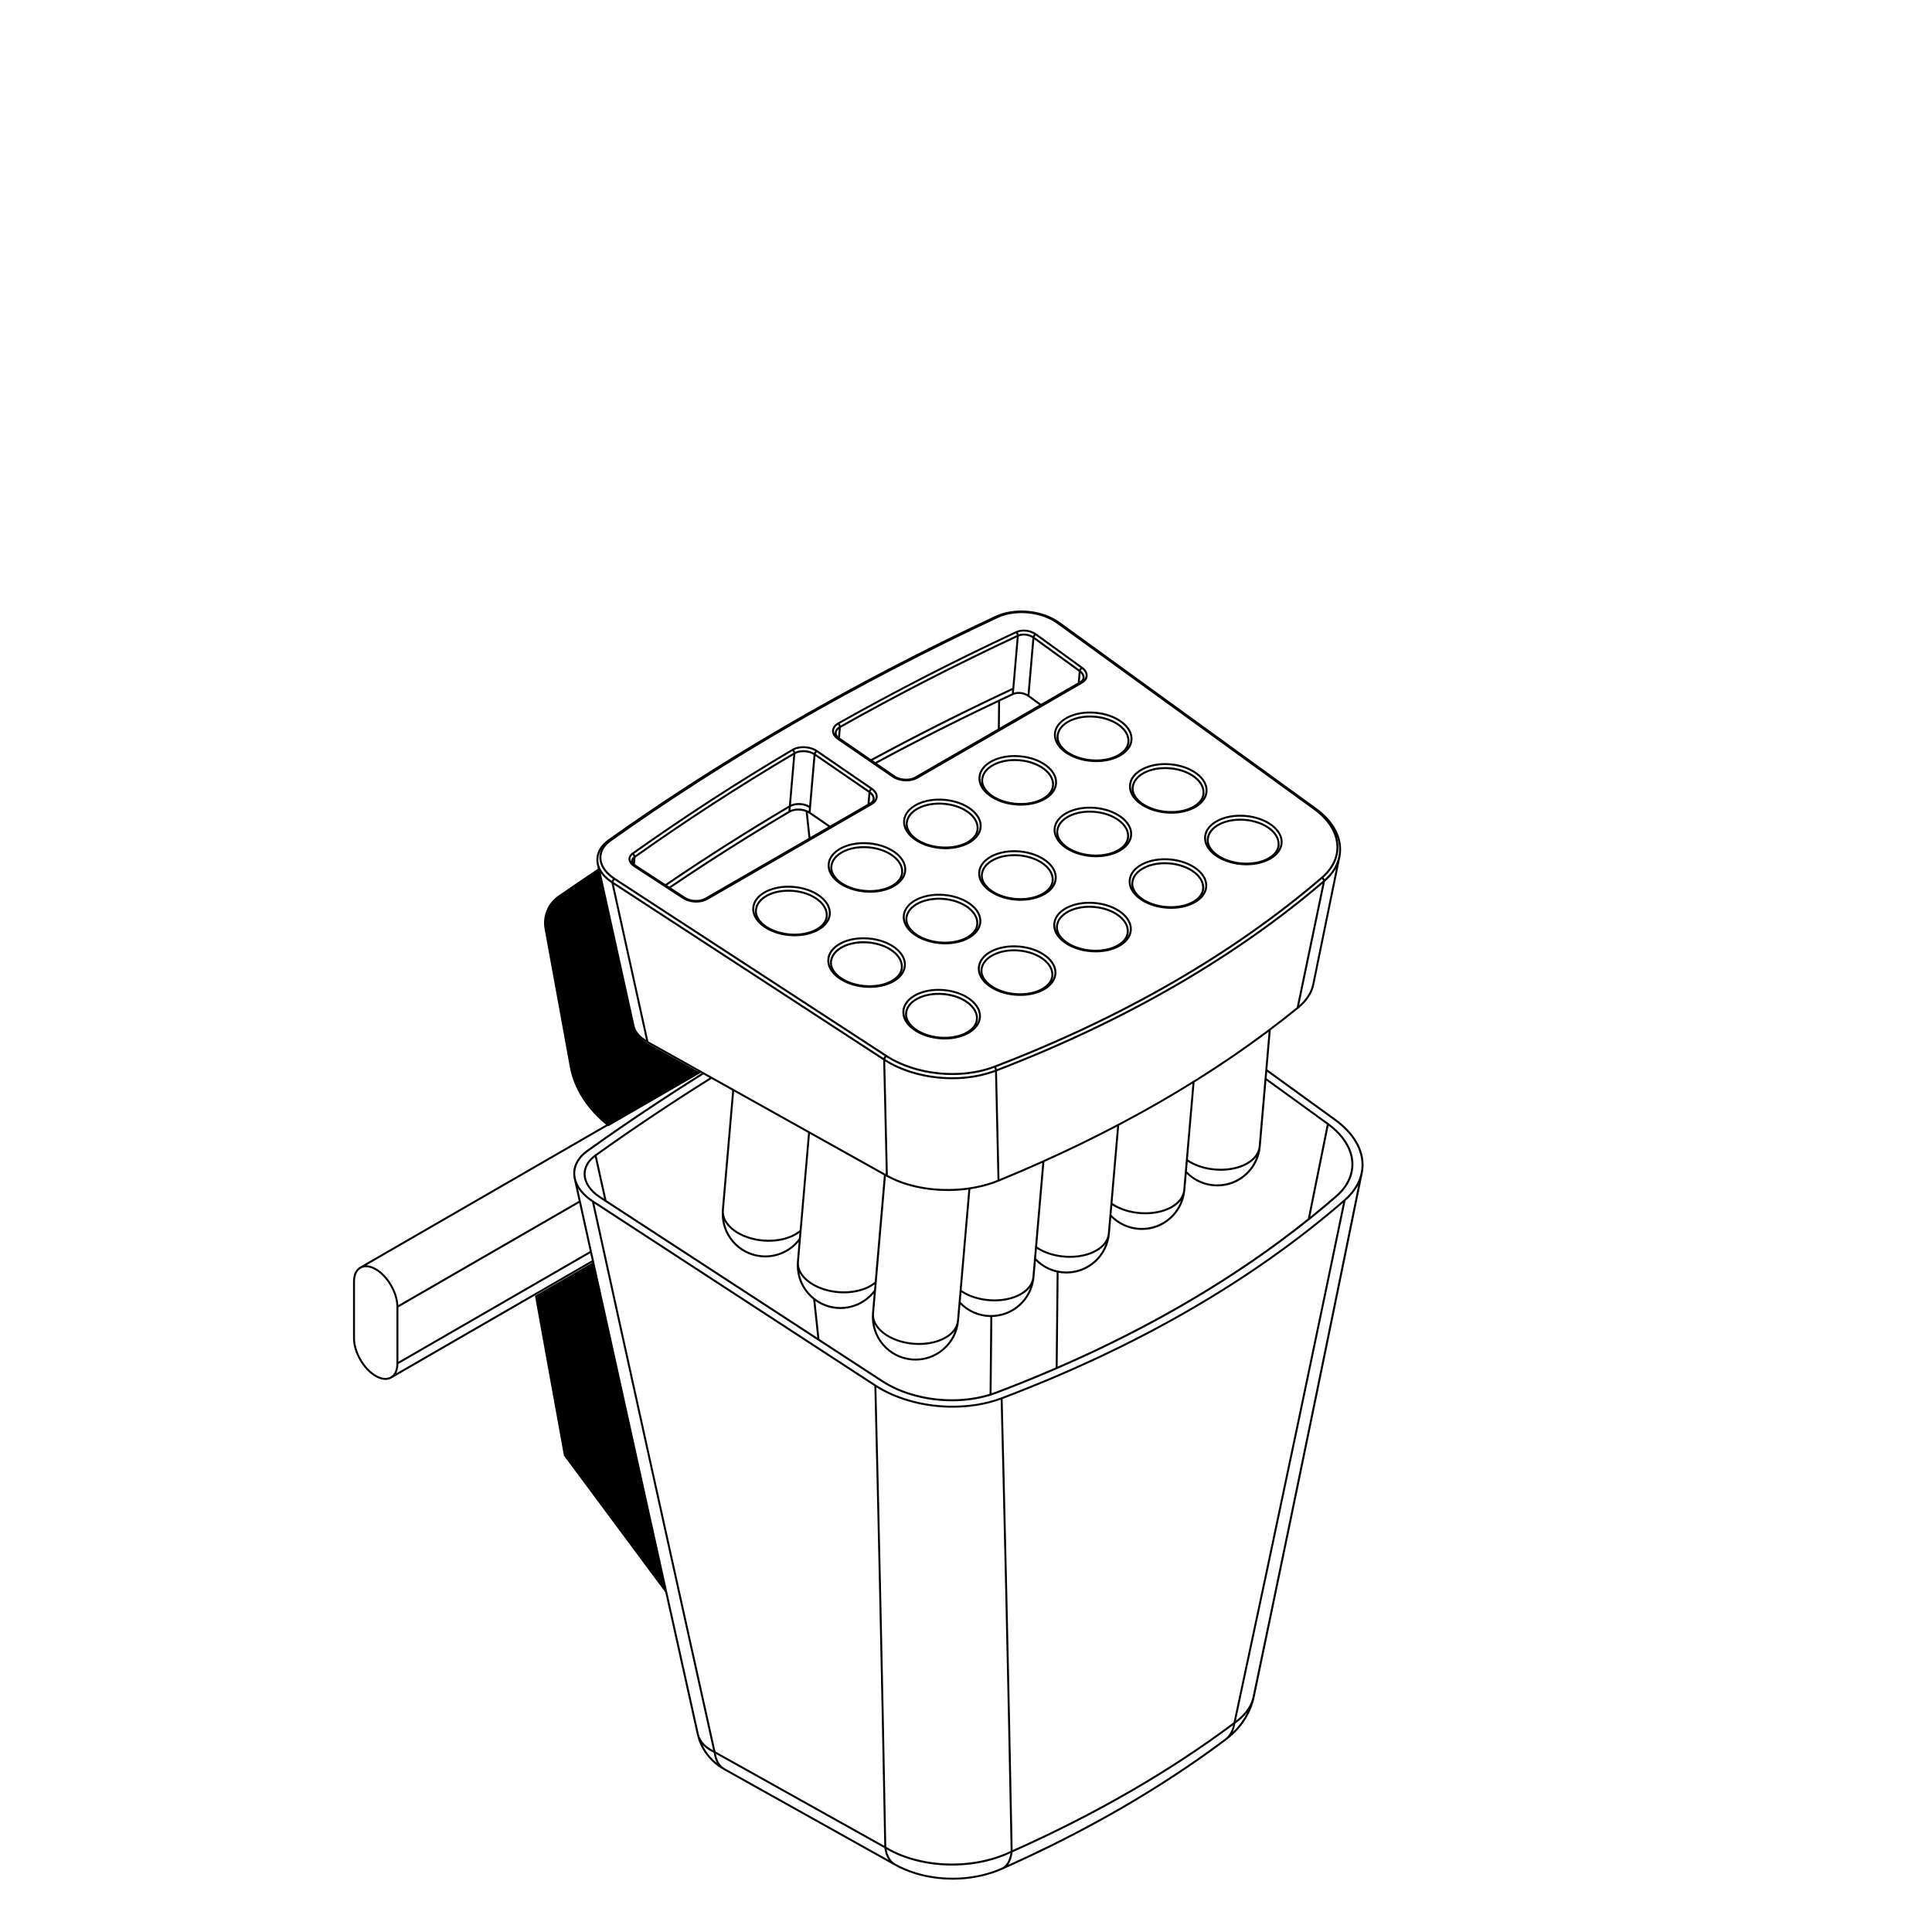 <?xml version="1.0" encoding="UTF-8"?>
<svg xmlns="http://www.w3.org/2000/svg" viewBox="0 0 1000 1000">
  <g id="Layer_2" data-name="Layer 2">
    <path d="M605.645,444.346c-11.195-.971-20.815,4.059-21.428,11.215s7.995,13.761,19.189,14.722c.93.082,1.84.123,2.75.123,9.978,0,18.116-4.774,18.689-11.338.613-7.156-7.995-13.761-19.189-14.722h-.01ZM622.248,459.998c-.102,1.165-.542,2.29-1.319,3.343-.736,1.012-1.758,1.922-3.026,2.72-1.247.787-2.709,1.431-4.335,1.932-1.646.501-3.425.828-5.296.971-1.891.143-3.813.102-5.725-.123-1.922-.225-3.783-.644-5.541-1.227-1.738-.573-3.323-1.309-4.734-2.167-1.37-.838-2.525-1.779-3.435-2.812-.879-.992-1.523-2.024-1.891-3.077-.307-.879-.429-1.769-.358-2.638.256-2.904,2.311-5.49,5.797-7.289,3.568-1.84,8.169-2.617,12.974-2.208,9.825.849,17.4,6.492,16.869,12.575h.02ZM623.812,458.975c-.112,1.278-.552,2.474-1.247,3.578.378-.797.624-1.625.705-2.474.573-6.645-7.412-12.779-17.799-13.679-4.989-.429-9.794.389-13.536,2.311-3.813,1.963-6.073,4.846-6.349,8.107-.072.828.02,1.677.245,2.515-.491-1.196-.705-2.433-.593-3.691.573-6.594,9.682-11.205,20.324-10.285,10.632.92,18.832,7.034,18.259,13.618h-.01ZM580.557,471.837c-3.609-2.73-8.567-4.498-13.955-4.958-11.195-.971-20.815,4.059-21.428,11.215-.307,3.507,1.554,6.983,5.234,9.763,3.609,2.73,8.567,4.498,13.955,4.958.941.082,1.871.123,2.791.123,4.365,0,8.486-.9,11.808-2.617,4.11-2.116,6.533-5.214,6.84-8.721s-1.554-6.983-5.234-9.763h-.01ZM583.215,482.53c-.102,1.165-.542,2.29-1.319,3.343-.736,1.012-1.758,1.922-3.026,2.72-1.247.787-2.709,1.431-4.324,1.932-1.646.501-3.425.828-5.296.971-1.891.153-3.813.102-5.735-.123-1.922-.225-3.783-.644-5.541-1.227-1.738-.573-3.323-1.309-4.734-2.167-1.37-.838-2.525-1.789-3.435-2.812-.879-.992-1.513-2.024-1.891-3.077-.307-.879-.429-1.769-.348-2.638h0c.532-6.083,8.956-10.336,18.78-9.487s17.4,6.492,16.869,12.575v-.01ZM584.779,481.518c-.112,1.247-.532,2.433-1.227,3.537.368-.787.613-1.605.685-2.443.573-6.645-7.412-12.779-17.799-13.679-10.397-.9-19.312,3.772-19.885,10.418h0c-.072.818.01,1.636.225,2.464-.48-1.196-.685-2.423-.583-3.65.521-6.032,8.189-10.397,17.636-10.397.879,0,1.779.041,2.689.113,5.194.45,9.958,2.137,13.423,4.754,3.394,2.566,5.112,5.715,4.836,8.864v.021ZM525.503,466.122c.93.082,1.84.123,2.75.123,9.978,0,18.116-4.774,18.689-11.338.613-7.156-7.995-13.761-19.189-14.722-11.195-.971-20.815,4.059-21.428,11.215-.613,7.156,7.995,13.761,19.189,14.722h-.01ZM507.336,451.482c.573-6.594,9.682-11.205,20.324-10.285,10.632.92,18.832,7.024,18.259,13.618-.112,1.278-.552,2.474-1.247,3.578.378-.797.624-1.625.705-2.474.573-6.645-7.412-12.779-17.799-13.679-4.999-.429-9.794.389-13.536,2.311-3.813,1.963-6.073,4.846-6.349,8.107-.072.828.02,1.677.245,2.515-.491-1.196-.705-2.433-.593-3.691h-.01ZM508.706,452.749c.256-2.904,2.311-5.49,5.797-7.289,3.568-1.84,8.179-2.617,12.974-2.208,9.825.849,17.4,6.492,16.869,12.575-.102,1.165-.542,2.29-1.319,3.343-.736,1.012-1.758,1.922-3.026,2.72-1.247.787-2.709,1.431-4.335,1.932-1.646.501-3.425.828-5.296.971-1.881.153-3.813.102-5.725-.123-1.922-.225-3.783-.644-5.541-1.227-1.738-.573-3.323-1.309-4.734-2.167-1.37-.838-2.525-1.789-3.435-2.812-.879-.992-1.523-2.024-1.891-3.077-.307-.879-.429-1.769-.358-2.638h.02ZM502.664,467.676c-3.609-2.73-8.567-4.498-13.955-4.958-11.205-.971-20.815,4.059-21.428,11.215-.307,3.507,1.554,6.983,5.234,9.763,3.609,2.73,8.567,4.498,13.955,4.958.941.082,1.871.123,2.791.123,4.365,0,8.486-.9,11.808-2.617,4.11-2.116,6.533-5.214,6.84-8.721s-1.554-6.983-5.234-9.763h-.01ZM505.312,478.369c-.102,1.165-.542,2.29-1.319,3.343-.736,1.012-1.758,1.922-3.026,2.72-1.247.787-2.709,1.431-4.324,1.932-1.646.501-3.425.828-5.296.971-1.881.153-3.813.102-5.735-.123s-3.783-.644-5.541-1.227c-1.738-.573-3.323-1.309-4.734-2.167-1.36-.838-2.525-1.789-3.435-2.812-.879-.992-1.513-2.024-1.891-3.077-.307-.879-.429-1.769-.348-2.638h0c.532-6.083,8.945-10.336,18.78-9.487,9.825.849,17.4,6.492,16.869,12.575v-.01ZM506.876,477.357c-.112,1.247-.532,2.433-1.227,3.537.368-.787.613-1.605.685-2.443.573-6.645-7.412-12.779-17.799-13.679-10.397-.9-19.312,3.772-19.885,10.418h0c-.072.818.01,1.636.225,2.464-.48-1.196-.685-2.423-.583-3.65.521-6.032,8.189-10.397,17.636-10.397.879,0,1.779.041,2.689.113,5.194.45,9.958,2.137,13.423,4.754,3.394,2.566,5.112,5.715,4.836,8.864v.021ZM642.439,447.75c.93.082,1.84.123,2.75.123,9.978,0,18.116-4.774,18.678-11.338.613-7.156-7.995-13.761-19.189-14.722-11.205-.971-20.815,4.059-21.428,11.215s7.995,13.761,19.189,14.722ZM661.292,437.455c-.102,1.165-.542,2.29-1.319,3.343-.736,1.012-1.758,1.922-3.026,2.72-1.247.787-2.709,1.431-4.324,1.932-1.646.501-3.425.828-5.296.971-1.891.153-3.813.102-5.725-.123-1.922-.225-3.783-.644-5.541-1.227-1.738-.573-3.323-1.309-4.734-2.167-1.37-.838-2.525-1.779-3.435-2.812-.879-.992-1.523-2.024-1.891-3.077-.307-.879-.429-1.769-.358-2.638.256-2.904,2.311-5.49,5.797-7.289,3.568-1.84,8.169-2.617,12.974-2.208,4.805.419,9.211,1.973,12.411,4.396,3.128,2.372,4.713,5.275,4.468,8.169v.01ZM624.272,433.11c.573-6.594,9.682-11.205,20.324-10.285,10.632.92,18.832,7.034,18.259,13.618-.112,1.278-.552,2.474-1.247,3.578.378-.797.624-1.625.695-2.474.286-3.261-1.442-6.482-4.866-9.079-3.353-2.535-7.944-4.171-12.933-4.601s-9.794.389-13.536,2.311c-3.813,1.963-6.073,4.846-6.349,8.107-.072.828.02,1.677.245,2.515-.491-1.196-.705-2.433-.593-3.691h0ZM545.531,379.621c-.307,3.507,1.554,6.983,5.234,9.763,3.609,2.73,8.567,4.498,13.955,4.958.93.082,1.84.123,2.75.123,9.978,0,18.116-4.774,18.689-11.338.307-3.507-1.554-6.983-5.234-9.763-3.609-2.73-8.567-4.498-13.955-4.958-5.388-.47-10.571.419-14.599,2.494-4.11,2.116-6.533,5.214-6.84,8.721ZM583.562,384.048c-.102,1.165-.542,2.29-1.319,3.343-.736,1.012-1.758,1.922-3.026,2.72-1.247.787-2.709,1.431-4.324,1.932-1.656.501-3.435.828-5.296.971-1.881.143-3.813.102-5.725-.123-1.922-.225-3.783-.644-5.541-1.227-1.738-.573-3.323-1.309-4.734-2.167-1.36-.838-2.525-1.789-3.435-2.812-.879-.992-1.523-2.024-1.891-3.077-.307-.879-.429-1.769-.358-2.638.521-6.083,8.945-10.336,18.78-9.487,4.805.419,9.211,1.973,12.411,4.396,3.128,2.372,4.713,5.275,4.468,8.169h-.01ZM564.168,369.305c.889,0,1.799.041,2.699.113,5.194.45,9.958,2.137,13.423,4.754,3.394,2.566,5.112,5.715,4.836,8.864-.112,1.278-.552,2.474-1.247,3.578.378-.797.624-1.625.695-2.474.286-3.261-1.442-6.482-4.866-9.079-3.353-2.535-7.944-4.171-12.933-4.601-10.397-.9-19.312,3.772-19.885,10.418-.072.818.01,1.646.225,2.464-.48-1.196-.685-2.423-.583-3.65.276-3.149,2.505-5.95,6.287-7.903,3.179-1.636,7.136-2.505,11.338-2.505l.01.02ZM326.861,447.801c.337.317.716.613,1.135.879l25.375,16.542s.021.01.031.021h0c1.973,1.278,4.539,1.932,7.034,1.932,2.075,0,4.11-.46,5.725-1.38h.031l85.243-49.216c1.769-1.022,2.781-2.484,2.852-4.1.072-1.707-.92-3.353-2.76-4.631h0l-.01-.01-28.411-19.517h-.021c-.419-.296-.879-.562-1.36-.797-1.544-.746-3.415-1.196-5.275-1.278-1.472-.072-2.924.102-4.222.47-.818.235-1.564.552-2.229.941-14.384,8.516-28.646,17.349-42.407,26.274-13.761,8.925-27.368,18.177-40.465,27.491h0c-.92.664-1.523,1.482-1.738,2.392-.184.746-.092,1.554.266,2.311.276.593.695,1.155,1.258,1.677h-.051ZM329.263,447.73c-.235-.153-.44-.307-.624-.47l.286-3.364c13.014-9.252,26.53-18.433,40.199-27.297,13.454-8.731,27.399-17.37,41.477-25.722l-2.259,26.101c-21.96,13.004-43.47,26.673-63.948,40.618l-15.131-9.866h0ZM417.073,416.19c-.92-.296-1.902-.47-2.914-.532-1.002-.061-1.994,0-2.924.194-.501.102-.971.235-1.421.399-.143.051-.276.113-.409.174l2.259-26.162c.429-.225.889-.429,1.411-.583.982-.286,2.096-.399,3.22-.358,1.421.061,2.863.409,4.028.971.276.133.521.286.767.44l-2.27,26.233c-.542-.296-1.125-.573-1.758-.777h.01ZM418.739,418.082l-.153,1.728c-.245-.133-.501-.266-.777-.378-.061-.051-.143-.082-.225-.092-.245-.102-.491-.215-.746-.296-.92-.296-1.902-.47-2.904-.532s-1.983,0-2.914.194c-.501.102-.982.235-1.431.399-.143.051-.276.113-.419.174l.143-1.666c.266-.143.552-.276.859-.389.399-.143.818-.266,1.268-.358.849-.174,1.748-.225,2.658-.174.92.051,1.81.215,2.658.48.736.235,1.39.552,1.973.92l.01-.01ZM345.325,458.198c20.151-13.72,41.303-27.164,62.905-39.964l-.133,1.595c-14.292,8.465-28.472,17.247-42.141,26.121-6.564,4.263-13.137,8.618-19.547,12.963l-1.084-.705v-.01ZM364.851,464.762h0c-.102.061-.194.113-.307.164-.511.256-1.094.46-1.738.613-.664.153-1.38.245-2.116.266-.746.021-1.503-.031-2.249-.143-.736-.123-1.431-.296-2.096-.542-.634-.235-1.206-.521-1.707-.849l-7.3-4.754c6.287-4.263,12.739-8.537,19.169-12.708,13.72-8.905,27.961-17.727,42.325-26.233.327-.194.705-.368,1.094-.511.399-.143.828-.266,1.278-.358.849-.164,1.738-.225,2.658-.174.92.051,1.81.215,2.648.491.184.061.337.133.511.204l1.452,13.577-53.643,30.967.021-.01ZM419.455,433.233l-1.339-12.514c.215.113.429.225.624.358l9.937,6.829-9.222,5.326ZM451.209,408.88c1.37,1.033,2.096,2.28,2.045,3.537-.02.644-.256,1.258-.675,1.83.061-.194.102-.378.123-.583h0c.123-1.401-.634-2.801-2.065-3.885.102-.317.307-.654.573-.889v-.01ZM451.69,413.573c-.01.123-.031.235-.072.358-.041.123-.102.245-.174.378-.082.133-.174.266-.296.409s-.276.286-.45.419c-.174.143-.368.276-.593.399l.389-4.549c.838.787,1.268,1.697,1.196,2.587ZM422.788,389.343l27.573,18.944c-.245.256-.44.562-.583.879l-27.573-18.944c.102-.317.317-.654.583-.889v.01ZM449.532,410.24l-.511,5.919-19.363,11.174-10.101-6.942.225-2.556,2.29-26.479,27.46,18.873v.01ZM412.493,387.687c1.186-.348,2.535-.491,3.895-.44,1.728.072,3.455.491,4.877,1.176.225.113.429.245.644.368-.235.266-.44.573-.573.889-.184-.102-.348-.225-.552-.317-1.298-.624-2.873-1.002-4.437-1.073-1.227-.051-2.454.082-3.548.399-.429.123-.838.286-1.217.46-.102-.337-.266-.654-.48-.941.429-.204.889-.399,1.39-.542v.02ZM368.133,414.779c13.638-8.854,27.787-17.615,42.049-26.06.245.266.429.613.48.941-14.282,8.455-28.442,17.237-42.09,26.09-13.515,8.772-26.888,17.85-39.769,27-.123-.317-.317-.624-.552-.879,12.912-9.171,26.326-18.29,39.892-27.082l-.01-.01ZM327.72,446.022s-.031-.072-.041-.113c-.021-.092-.021-.184-.021-.266s.021-.164.041-.245c.021-.092.061-.174.092-.256l-.072.879h0ZM326.35,444.049c.133-.562.511-1.104,1.063-1.574.266.256.45.603.491.92-.624.511-1.043,1.114-1.206,1.769-.031.133-.051.266-.061.399,0,.113.01.225.021.337-.041-.072-.092-.133-.123-.204-.256-.562-.327-1.114-.194-1.646h.01ZM564.547,443.579c.93.082,1.84.123,2.75.123,9.978,0,18.116-4.774,18.689-11.338.613-7.156-7.995-13.761-19.189-14.722-11.205-.971-20.815,4.059-21.428,11.215-.613,7.156,7.995,13.761,19.189,14.722h-.01ZM546.369,428.949c.573-6.594,9.682-11.205,20.324-10.285,10.632.92,18.832,7.034,18.259,13.618-.112,1.278-.552,2.474-1.247,3.578.378-.797.624-1.625.695-2.474.286-3.261-1.442-6.482-4.866-9.079-3.353-2.535-7.944-4.171-12.933-4.601-4.999-.429-9.794.389-13.536,2.311-3.813,1.963-6.073,4.846-6.349,8.107-.072.828.02,1.677.245,2.515-.491-1.196-.705-2.433-.593-3.691h0ZM547.739,430.207c.256-2.904,2.311-5.49,5.797-7.289,3.568-1.84,8.179-2.617,12.974-2.208,4.805.419,9.211,1.973,12.411,4.396,3.128,2.372,4.713,5.275,4.468,8.169-.102,1.165-.542,2.29-1.319,3.343-.736,1.012-1.758,1.922-3.026,2.72-1.247.787-2.709,1.431-4.324,1.932-1.646.501-3.425.828-5.296.971-1.881.153-3.813.102-5.725-.123-1.922-.225-3.783-.644-5.541-1.227-1.738-.573-3.323-1.309-4.734-2.167-1.37-.838-2.525-1.789-3.435-2.812-.879-.992-1.523-2.024-1.891-3.077-.307-.879-.429-1.769-.358-2.638v.01ZM702.359,590.909c-2.454-4.263-6.124-8.179-10.898-11.645l-35.486-25.712,1.758-20.345c4.846-3.65,9.6-7.351,14.231-11.113h0c3.578-2.914,6.083-6.154,7.443-9.63.358-.91.634-1.84.818-2.76h0c4.519-22.021,9.027-44.053,13.526-66.095.184-.9.307-1.81.358-2.72.051-.91.051-1.84-.02-2.75-.072-.91-.204-1.83-.399-2.75-.194-.91-.45-1.82-.767-2.72-.317-.889-.695-1.779-1.135-2.658-.44-.869-.93-1.748-1.472-2.587s-1.155-1.677-1.81-2.484c-.644-.808-1.36-1.605-2.116-2.372-.756-.767-1.564-1.523-2.413-2.249-.838-.716-1.738-1.431-2.679-2.106h0l-132.793-96.244h0c-.849-.613-1.769-1.196-2.73-1.728s-1.983-1.022-3.036-1.472c-1.053-.44-2.157-.838-3.282-1.176s-2.29-.634-3.466-.869c-1.176-.235-2.382-.419-3.588-.532-1.206-.123-2.433-.184-3.629-.194-1.217,0-2.413.051-3.599.164-1.176.113-2.351.286-3.486.511-1.125.225-2.239.521-3.292.859-1.053.337-2.086.746-3.047,1.186h0c-7.289,3.404-14.609,6.901-21.735,10.377-7.156,3.486-14.354,7.075-21.387,10.653s-14.108,7.259-21.03,10.929c-6.921,3.67-13.873,7.443-20.662,11.205-6.799,3.762-13.618,7.627-20.283,11.471-6.686,3.854-13.383,7.811-19.905,11.737-6.523,3.926-13.096,7.964-19.517,11.992-6.41,4.028-12.851,8.148-19.118,12.248-6.287,4.11-12.585,8.312-18.709,12.503-6.144,4.192-12.299,8.475-18.3,12.749h0c-.9.634-1.707,1.329-2.423,2.065-.726.756-1.36,1.554-1.871,2.392-.521.859-.941,1.748-1.227,2.668-.286.93-.46,1.881-.501,2.842s.051,1.922.256,2.883h0c6.144,27.89,12.299,55.779,18.464,83.679.378,1.707,1.258,3.343,2.617,4.877,1.258,1.411,2.893,2.679,4.856,3.772l26.509,14.814-175.118,101.121h0c-2.29,1.319-3.547,4.059-3.547,7.719v29.311c0,7.32,5.153,16.245,11.491,19.905,1.851,1.073,3.65,1.605,5.275,1.605,1.155,0,2.229-.276,3.179-.818h0l103.891-59.981c.941,4.263,1.881,8.537,2.822,12.8,17.124,77.637,34.382,155.509,51.301,231.46.429,1.942,1.084,3.844,1.932,5.654.756,1.615,1.677,3.169,2.74,4.621.92,1.268,1.963,2.464,3.087,3.558.982.961,2.045,1.85,3.159,2.668.982.716,2.014,1.38,3.077,1.973h0l88.351,49.379c3.323,1.85,6.962,3.394,10.827,4.57,3.588,1.094,7.371,1.881,11.246,2.331,2.638.307,5.306.46,7.974.46,1.155,0,2.3-.031,3.455-.082,3.854-.194,7.668-.716,11.338-1.544,3.865-.869,7.565-2.086,11.011-3.619,8.598-3.824,17.114-7.811,25.334-11.87,8.25-4.079,16.419-8.332,24.301-12.646,7.893-4.324,15.693-8.833,23.207-13.403,7.524-4.57,14.947-9.324,22.052-14.119,7.136-4.815,14.149-9.804,20.846-14.824,1.319-.992,2.576-2.045,3.732-3.139,1.258-1.186,2.443-2.454,3.517-3.752,1.165-1.421,2.229-2.914,3.159-4.457,1.002-1.666,1.871-3.404,2.597-5.183.767-1.902,1.36-3.865,1.769-5.838,2.515-12.013,5.02-24.025,7.524-36.038,15.857-76.063,32.143-155.213,48.429-235.242v-.041c.204-1.002.337-2.004.399-3.016.245-4.457-.879-8.894-3.353-13.198l-.031.01ZM651.508,593.353c-.286,3.282-2.515,6.277-6.287,8.424-8.424,4.805-21.97,4.069-30.374-1.595l3.455-39.964c13.434-8.373,26.213-17.104,38.328-26.172l-5.122,59.296v.01ZM676.923,630.771c-36.999,29.587-80.377,55.248-129.491,76.594.164-16.194.327-32.388.501-48.582,1.329.235,2.668.378,4.018.378,5.49,0,10.99-1.983,15.325-5.991,4.141-3.824,6.696-9.027,7.177-14.65l.726-8.383c4.365,4.284,10.07,6.482,15.816,6.482s10.99-1.983,15.325-5.991c4.141-3.824,6.696-9.027,7.177-14.65l.726-8.383c4.365,4.284,10.07,6.482,15.816,6.482s10.99-1.983,15.325-5.991c4.141-3.824,6.696-9.027,7.177-14.65l2.944-34.126,31.284,22.666c-3.272,16.276-6.553,32.531-9.835,48.797h-.01ZM687.668,582.659c2.607,1.963,4.856,4.1,6.645,6.379,2.055,2.597,3.517,5.337,4.355,8.138,1.145,3.844,1.094,7.678-.164,11.399-1.268,3.742-3.68,7.187-7.187,10.223-4.284,3.721-8.669,7.371-13.137,10.98,3.169-15.703,6.339-31.407,9.498-47.11l-.01-.01ZM308.806,598.23c19.046-13.618,39.054-27.01,59.48-39.8l10.704,5.981-5.347,61.893c-.021.276-.031.562-.031.838-.286,5.715,1.544,11.246,5.245,15.642,3.885,4.621,9.334,7.453,15.345,7.964.644.051,1.278.082,1.922.082,6.615,0,12.974-2.944,17.257-7.995l-.879,10.152c-.521,6.011,1.329,11.87,5.214,16.491.971,1.155,2.045,2.198,3.2,3.128l2.116,19.741-109.126-71.115-5.101-23.013v.01ZM312.681,620.445l-1.799-1.165c-2.443-1.595-4.376-3.415-5.715-5.398-1.298-1.922-1.994-3.916-2.065-5.919-.061-1.912.45-3.762,1.523-5.49.797-1.298,1.922-2.484,3.292-3.558l4.774,21.541-.01-.01ZM464.561,552.786c4.13,1.85,8.618,3.292,13.352,4.284,4.846,1.012,9.968,1.534,14.988,1.534,1.104,0,2.208-.021,3.292-.072,6.686-.307,13.178-1.595,18.842-3.691.44,18.648.859,37.275,1.268,55.902-3.466,1.39-7.238,2.505-11.225,3.292-4.365.859-8.915,1.329-13.526,1.39-5.95.072-11.818-.521-17.38-1.779-5.459-1.237-10.377-3.057-14.63-5.398-.296-13.331-.603-26.673-.92-40.015-.143-6.277-.296-12.554-.45-18.842,1.983,1.237,4.12,2.382,6.39,3.404v-.01ZM458.192,548.196c.082-.358.317-.746.603-1.022,2.055,1.309,4.284,2.525,6.655,3.588,3.997,1.799,8.353,3.2,12.933,4.161,4.744,1.002,9.753,1.513,14.65,1.513,1.022,0,2.045-.021,3.047-.072,6.594-.296,12.994-1.554,18.545-3.629.204.296.348.685.389,1.033-5.643,2.137-12.146,3.435-18.862,3.742-5.96.276-12.197-.215-18.024-1.442-4.662-.971-9.089-2.392-13.147-4.212-2.423-1.084-4.693-2.321-6.788-3.66h0ZM515.597,552.367c66.044-25.385,122.774-58.151,168.647-97.409.317.256.511.613.542.91-22.594,19.343-48.234,37.377-76.216,53.592-28.401,16.45-59.552,31.233-92.594,43.941-.072-.348-.194-.705-.378-1.033ZM612.474,615.885c-.286,3.282-2.515,6.277-6.287,8.424-8.424,4.805-21.97,4.069-30.374-1.595l3.466-40.148c13.158-6.931,25.804-14.159,37.939-21.684l-4.754,55.002h.01ZM614.754,601.327c4.764,3.047,11.001,4.641,17.094,4.641,5.05,0,9.999-1.084,13.883-3.302,1.902-1.084,3.425-2.382,4.56-3.824-1.165,3.21-3.077,6.134-5.633,8.496-8.69,8.025-22.236,7.524-30.333-1.053l.429-4.958h0ZM611.258,621.386c-1.165,3.21-3.077,6.134-5.633,8.496-8.69,8.025-22.236,7.524-30.333-1.053l.429-4.958c4.764,3.047,11.001,4.641,17.094,4.641,5.05,0,9.999-1.084,13.883-3.302,1.902-1.084,3.425-2.382,4.56-3.824h0ZM573.441,638.428c-.286,3.282-2.515,6.277-6.287,8.424-8.424,4.805-21.97,4.069-30.374-1.595l3.783-43.828c12.963-5.838,25.518-11.941,37.643-18.3l-4.774,55.289.01.01ZM534.398,660.971c-.286,3.282-2.515,6.277-6.287,8.424-8.424,4.805-21.97,4.079-30.374-1.595l4.519-52.242c1.012-.153,2.024-.327,3.016-.521,4.171-.828,8.128-1.994,11.737-3.476,7.627-3.128,15.12-6.339,22.481-9.641l-5.101,59.041.01.01ZM458.785,609.005c4.396,2.454,9.498,4.355,15.161,5.633,5.326,1.206,10.898,1.82,16.593,1.82h1.033c3.261-.041,6.492-.296,9.651-.736l-5.858,67.792c-.307,3.517-2.791,6.655-7.013,8.823-4.294,2.219-9.845,3.149-15.632,2.658-11.849-1.022-20.979-7.841-20.334-15.192l6.134-70.941.276.153-.01-.01ZM494.117,689.065c-1.278,3.496-3.435,6.635-6.359,9.099-4.406,3.711-10.009,5.48-15.744,4.979-5.746-.501-10.949-3.2-14.65-7.606-2.474-2.944-4.059-6.41-4.713-10.101,2.975,5.449,10.673,9.763,19.987,10.571,1.043.092,2.075.133,3.087.133,4.846,0,9.406-1.002,13.096-2.904,2.239-1.155,4.018-2.566,5.296-4.171ZM433.154,676.439c-5.746-.501-10.949-3.2-14.65-7.606-2.464-2.924-4.048-6.379-4.703-10.05.982,1.799,2.494,3.507,4.509,5.02,4.008,3.036,9.498,4.989,15.468,5.5,1.002.082,2.014.133,3.006.133,6.206,0,11.992-1.687,15.877-4.611l-.245,2.883c-4.427,6.032-11.788,9.375-19.251,8.731h-.01ZM452.763,663.445c-4.232,3.629-11.45,5.48-18.913,4.836-5.787-.501-11.092-2.382-14.947-5.296-3.783-2.863-5.705-6.379-5.398-9.896l5.715-66.187,38.297,21.398-4.764,55.145h.01ZM394.295,649.735c-5.746-.501-10.949-3.2-14.65-7.606-2.474-2.944-4.059-6.41-4.713-10.101,2.975,5.449,10.673,9.763,19.987,10.571,1.002.082,2.004.133,2.995.133,6.206,0,12.002-1.687,15.877-4.611l-.245,2.883c-4.427,6.032-11.798,9.375-19.251,8.731h0ZM413.904,636.741c-4.232,3.629-11.44,5.49-18.913,4.836-11.839-1.022-20.958-7.831-20.334-15.182v-.01h0l5.306-61.433,38.297,21.398-4.355,50.392ZM422.031,673.423c3.231,2.28,6.993,3.691,11.031,4.038.644.051,1.278.082,1.922.082,6.615,0,12.974-2.944,17.257-7.995l-.879,10.152c-1.073,12.411,8.148,23.381,20.57,24.455.664.061,1.329.082,1.983.082,5.306,0,10.397-1.85,14.507-5.306,4.621-3.885,7.453-9.334,7.964-15.345l.726-8.373c4.008,3.946,9.252,6.247,14.916,6.471.184,0,.378,0,.562.01-.133,13.25-.266,26.509-.389,39.769-4.314,1.339-8.966,2.208-13.873,2.597-6.103.47-12.299.174-18.402-.9-4.417-.777-8.68-1.953-12.657-3.476-3.752-1.442-7.207-3.19-10.285-5.194l-32.838-21.408-2.106-19.66h-.01ZM512.059,680.662c-5.684-.225-10.939-2.627-14.834-6.768l.429-4.958c4.764,3.047,11.001,4.641,17.094,4.641,5.05,0,9.999-1.084,13.883-3.302,1.902-1.084,3.425-2.382,4.56-3.824-1.165,3.21-3.077,6.134-5.633,8.496-4.232,3.916-9.743,5.93-15.489,5.715h-.01ZM513.603,681.674c5.449-.164,10.602-2.239,14.64-5.971,4.141-3.824,6.696-9.027,7.177-14.65l.726-8.383c3.077,3.016,6.819,4.999,10.776,5.899-.174,16.409-.337,32.828-.501,49.236-10.121,4.376-20.478,8.578-31.069,12.585-.695.266-1.411.511-2.127.746.123-13.158.256-26.315.389-39.473l-.01.01ZM536.258,651.361l.429-4.958c4.764,3.047,11.001,4.641,17.094,4.641,5.05,0,9.999-1.084,13.883-3.302,1.902-1.084,3.425-2.382,4.56-3.824-1.165,3.21-3.077,6.134-5.633,8.496-8.69,8.025-22.236,7.524-30.333-1.053h0ZM671.178,521.42c-42.428,34.474-94.189,64.388-153.863,88.914-.409-18.607-.828-37.234-1.268-55.861,33.206-12.749,64.51-27.593,93.044-44.125,27.654-16.02,53.009-33.819,75.419-52.896-4.427,21.336-8.874,42.663-13.331,63.979v-.01ZM679.234,509.5h0c-.174.859-.44,1.738-.767,2.597-1.145,2.934-3.169,5.705-6.011,8.24,4.457-21.316,8.905-42.642,13.331-63.979,1.718-1.482,3.21-3.087,4.417-4.774.48-.664.91-1.349,1.298-2.034-4.079,19.997-8.169,39.974-12.268,59.95h0ZM691.87,432.783c.031.082.061.153.092.235.307.859.552,1.728.736,2.587.184.869.317,1.748.378,2.607.061.869.072,1.748.02,2.607-.051.859-.174,1.728-.348,2.576h0c-.542,2.648-1.677,5.194-3.384,7.576-1.043,1.452-2.3,2.832-3.732,4.13-.143-.307-.348-.593-.613-.838,1.513-1.36,2.852-2.812,3.936-4.345,1.953-2.73,3.169-5.664,3.629-8.721.409-2.771.164-5.633-.705-8.434l-.01.021ZM313.836,437.598c.675-.756,1.482-1.472,2.402-2.127h0c29.975-21.316,62.056-41.875,95.354-61.096,33.298-19.22,68.589-37.571,104.913-54.532.593-.276,1.227-.542,1.871-.777,2.801-1.022,6.042-1.615,9.354-1.707,3.128-.092,6.39.256,9.436,1.012,2.331.583,4.529,1.38,6.533,2.392,1.227.624,2.382,1.319,3.425,2.075l132.813,96.234c4.355,3.159,7.708,6.901,9.671,10.816,1.82,3.629,2.494,7.484,1.953,11.154-.429,2.893-1.595,5.684-3.445,8.281-1.155,1.625-2.587,3.169-4.243,4.59-45.975,39.411-102.93,72.29-169.26,97.716h0c-5.531,2.116-11.951,3.394-18.586,3.691-5.766.256-11.798-.235-17.441-1.421-4.509-.951-8.792-2.331-12.718-4.089-2.443-1.094-4.744-2.341-6.829-3.711l-140.685-91.684c-.797-.521-1.554-1.084-2.239-1.656-2.045-1.738-3.517-3.721-4.263-5.746-.675-1.83-.756-3.742-.245-5.511.399-1.39,1.155-2.699,2.239-3.916l-.01.01ZM457.916,546.611c-.266.296-.48.644-.624,1.002l-139.786-91.102c.082-.358.307-.746.593-1.022l139.816,91.122ZM309.941,447.218h0c-.194-.869-.266-1.748-.235-2.617.041-.869.184-1.738.45-2.576s.644-1.656,1.125-2.443h0c-.266.542-.501,1.094-.664,1.666-.573,1.983-.48,4.11.276,6.144.808,2.188,2.382,4.314,4.56,6.165.552.47,1.165.92,1.789,1.36-.266.296-.48.644-.624,1.002-.613-.419-1.217-.859-1.758-1.319-2.167-1.82-3.732-3.905-4.519-6.042-.164-.44-.296-.9-.399-1.339ZM330.797,535.304c-1.247-1.39-2.045-2.873-2.382-4.406-5.817-26.336-11.634-52.661-17.431-78.987.859,1.227,1.932,2.402,3.22,3.476.705.593,1.482,1.155,2.3,1.687,2.76,12.534,5.521,25.078,8.281,37.612,3.2,14.528,6.4,29.045,9.61,43.572-1.421-.9-2.627-1.881-3.588-2.955h-.01ZM335.592,538.984c-3.272-14.845-6.543-29.679-9.815-44.513-2.689-12.197-5.367-24.393-8.056-36.59l139.418,90.856c.153,6.502.307,13.014.46,19.517.307,13.147.613,26.285.9,39.422l-.194-.102h0l-122.723-68.579.01-.01ZM362.439,555.158l.644.358c-20.386,12.79-40.352,26.162-59.358,39.769-2.597,1.861-4.509,4.018-5.694,6.431-1.196,2.433-1.585,5.01-1.165,7.637.041.235.092.46.133.685v.031c.849,3.854,1.697,7.698,2.546,11.553l-93.381,53.908c-.378-7.146-5.367-15.53-11.46-19.046-1.758-1.012-3.466-1.534-5.03-1.585l172.756-99.74h.01ZM299.779,622.664c1.83,8.322,3.66,16.634,5.5,24.956l-99.066,57.2v-28.135l93.576-54.021h-.01ZM202.155,712.538c-1.963,1.125-4.601.849-7.433-.787-6.052-3.496-10.98-12.033-10.98-19.026v-29.311c0-3.272,1.073-5.705,3.036-6.829,1.963-1.125,4.601-.849,7.433.787,6.052,3.496,10.98,12.033,10.98,19.026v29.311c0,3.272-1.073,5.705-3.036,6.829h0ZM205.069,710.851c.705-1.309,1.094-2.944,1.125-4.846l99.311-57.333c.276,1.237.542,2.484.818,3.721l-101.264,58.458h.01ZM361.682,897.481v-.01c-16.92-75.94-34.177-153.812-51.301-231.45-3.742-16.971-7.484-33.942-11.215-50.913.348.532.716,1.063,1.135,1.585,1.585,1.994,3.65,3.834,6.124,5.47,4.785,21.786,9.579,43.572,14.374,65.369,5.224,23.708,10.448,47.416,15.693,71.135,5.337,24.168,10.694,48.337,16.051,72.515,5.357,24.179,10.724,48.347,16.102,72.546l.491,2.198c-1.666-.859-3.118-1.861-4.273-2.985-1.666-1.615-2.73-3.455-3.179-5.449v-.01ZM520.381,826.98c.48,21.449.951,42.888,1.401,64.306.45,21.418.879,42.826,1.278,64.224l.051,2.525c-3.926,1.902-8.24,3.425-12.851,4.529-7.484,1.779-15.632,2.392-23.534,1.779-7.177-.562-14.2-2.157-20.314-4.611-2.74-1.104-5.326-2.382-7.688-3.803l-.051-2.587c-.399-21.51-.818-43.02-1.247-64.541-.44-21.52-.889-43.061-1.36-64.612-.46-21.03-.941-42.08-1.431-63.13-.337-14.323-.675-28.656-1.033-42.99,4.846,3.047,10.408,5.5,16.552,7.3,6.492,1.902,13.311,2.975,20.263,3.2.9.031,1.799.041,2.699.041,4.232,0,8.404-.327,12.442-.971,4.365-.695,8.526-1.769,12.381-3.179.337,13.229.654,26.448.981,39.667.511,20.958.992,41.916,1.472,62.844l-.01.01ZM518.96,724.101c69.264-26.244,128.53-60.38,176.202-101.478-3.118,15.028-6.247,30.047-9.375,45.065-5.04,24.168-10.101,48.316-15.182,72.464-5.204,24.731-10.428,49.451-15.662,74.161-5.286,24.925-10.602,49.85-15.795,74.079l-.664,3.108c-33.042,24.761-71.503,46.987-114.35,66.085l-.041-2.086c-.409-21.398-.838-42.806-1.278-64.224-.45-21.418-.91-42.857-1.401-64.316-.47-20.938-.961-41.886-1.472-62.844-.317-13.331-.654-26.663-.981-40.005v-.01ZM453.622,761.09c.491,21.05.971,42.1,1.431,63.13.47,21.551.93,43.092,1.36,64.612.429,21.52.849,43.031,1.247,64.592l.031,1.932-87.38-48.827-.675-3.026c-5.378-24.189-10.745-48.367-16.102-72.546-5.357-24.178-10.704-48.347-16.051-72.515-5.245-23.718-10.469-47.427-15.693-71.135-4.723-21.449-9.436-42.888-14.149-64.336l144.928,94.455c.358,14.558.705,29.116,1.043,43.675l.01-.01ZM369.145,910.812c-1.084-1.063-2.086-2.219-2.975-3.435-.971-1.339-1.83-2.771-2.535-4.253.164.184.337.358.511.532,1.401,1.37,3.179,2.556,5.255,3.537.276,2.034.849,3.844,1.687,5.337-.675-.542-1.329-1.114-1.953-1.718h.01ZM375.167,915.29c-2.382-1.329-3.987-3.967-4.621-7.473l87.216,48.746c.327,2.413,1.073,4.488,2.188,6.114l-84.783-47.386ZM518.449,966.755c-3.374,1.503-7.013,2.699-10.816,3.558-3.609.818-7.361,1.329-11.164,1.513-3.752.184-7.545.061-11.256-.368-3.803-.45-7.535-1.217-11.062-2.29-3.803-1.155-7.371-2.668-10.632-4.488-2.372-1.329-3.987-3.957-4.621-7.453,2.219,1.288,4.601,2.454,7.136,3.466,6.206,2.484,13.331,4.11,20.61,4.682,2.034.164,4.079.235,6.124.235,6.032,0,12.064-.685,17.738-2.045,4.468-1.063,8.649-2.535,12.493-4.345-.583,3.813-2.167,6.482-4.539,7.535h-.01ZM633.985,900.006c-6.676,5.01-13.679,9.988-20.795,14.793-7.095,4.785-14.507,9.528-22.011,14.098-7.494,4.56-15.294,9.058-23.166,13.372-7.862,4.314-16.03,8.557-24.26,12.626-7.136,3.527-14.507,6.993-21.95,10.346,1.186-1.615,1.973-3.834,2.3-6.523,42.724-19.006,81.103-41.129,114.125-65.757-.644,3.016-2.096,5.439-4.232,7.034l-.01.01ZM644.126,888.944c-.9,1.493-1.932,2.955-3.067,4.335-.91,1.104-1.912,2.167-2.965,3.19.624-1.309,1.073-2.781,1.309-4.386,2.443-1.707,4.478-3.599,6.093-5.633-.419.849-.879,1.677-1.37,2.494ZM655.883,842.203c-2.505,12.002-5.01,24.005-7.524,36.007,0,.01-.01.021-.01.031-.45,2.137-1.329,4.202-2.617,6.155-1.493,2.249-3.507,4.335-6.022,6.216l.429-2.004c5.194-24.24,10.499-49.165,15.795-74.079,5.245-24.71,10.469-49.431,15.662-74.161,5.081-24.138,10.142-48.296,15.182-72.464,3.22-15.448,6.441-30.906,9.651-46.364,2.73-2.392,4.907-5.03,6.461-7.852.031-.061.061-.112.092-.174-15.836,77.811-31.672,154.722-47.089,228.71l-.01-.021ZM704.69,604.047c-.174,3.149-1.084,6.216-2.689,9.14-1.523,2.76-3.67,5.347-6.369,7.698-47.846,41.528-107.531,75.981-177.367,102.398-3.977,1.503-8.302,2.638-12.861,3.364-4.825.767-9.855,1.073-14.937.91-6.87-.225-13.597-1.288-20.007-3.159-6.39-1.871-12.146-4.457-17.094-7.678l-146.196-95.283c-2.464-1.605-4.509-3.415-6.062-5.367-1.758-2.208-2.842-4.519-3.22-6.87-.389-2.413-.031-4.774,1.073-7.013,1.104-2.259,2.914-4.294,5.367-6.052,19.138-13.7,39.248-27.164,59.777-40.025l3.169,1.769c-20.365,12.769-40.332,26.131-59.327,39.728h0c-1.779,1.278-3.19,2.73-4.181,4.335-1.186,1.912-1.748,3.946-1.677,6.062.072,2.198.828,4.365,2.239,6.451,1.421,2.106,3.445,4.018,6.001,5.684l2.801,1.83s.02.01.031.02l143.262,93.361c3.128,2.045,6.655,3.824,10.479,5.286,4.048,1.554,8.373,2.74,12.851,3.537,4.294.756,8.639,1.135,12.963,1.135,1.902,0,3.803-.072,5.694-.225,6.216-.48,12.043-1.738,17.298-3.732,69.407-26.264,128.714-60.503,176.284-101.775,3.64-3.159,6.165-6.747,7.484-10.673,1.329-3.916,1.38-7.964.174-12.013-.869-2.924-2.392-5.776-4.529-8.475-2.004-2.535-4.519-4.918-7.494-7.064h-.01l-32.03-23.207.296-3.384,34.985,25.344c4.652,3.374,8.23,7.187,10.612,11.328,2.372,4.12,3.455,8.373,3.22,12.626l-.01-.01ZM589.625,416.088c3.609,2.73,8.567,4.498,13.955,4.958.93.082,1.84.123,2.75.123,9.978,0,18.116-4.774,18.678-11.338.307-3.507-1.554-6.983-5.234-9.763-3.609-2.73-8.567-4.498-13.955-4.958-5.388-.47-10.571.419-14.599,2.494-4.11,2.116-6.533,5.214-6.84,8.721s1.554,6.983,5.234,9.763h.01ZM622.422,410.751c-.102,1.165-.542,2.29-1.319,3.343-.736,1.012-1.758,1.922-3.026,2.72-1.247.787-2.709,1.431-4.324,1.932-1.646.501-3.425.828-5.296.971-1.881.153-3.813.102-5.725-.123-1.922-.225-3.783-.644-5.541-1.227-1.738-.573-3.323-1.309-4.734-2.167-1.37-.838-2.525-1.789-3.435-2.812-.879-.992-1.523-2.024-1.891-3.077-.307-.879-.429-1.769-.358-2.638.521-6.083,8.945-10.336,18.78-9.487,4.805.419,9.211,1.973,12.411,4.396,3.128,2.372,4.713,5.275,4.468,8.169h-.01ZM585.413,406.406c.276-3.149,2.505-5.95,6.287-7.903,3.179-1.636,7.136-2.505,11.338-2.505.889,0,1.799.041,2.699.113,5.194.45,9.958,2.137,13.423,4.754,3.394,2.566,5.112,5.715,4.836,8.864-.112,1.278-.552,2.474-1.247,3.578.378-.797.624-1.625.695-2.474.286-3.261-1.442-6.482-4.866-9.079-3.353-2.535-7.944-4.171-12.933-4.601-10.387-.9-19.312,3.772-19.885,10.418-.072.818.01,1.646.235,2.464-.48-1.196-.685-2.423-.583-3.65v.02ZM488.883,413.481c-11.205-.971-20.815,4.059-21.428,11.215-.613,7.156,7.995,13.761,19.189,14.722.93.082,1.84.123,2.75.123,9.978,0,18.116-4.774,18.689-11.338.613-7.156-7.995-13.761-19.189-14.722h-.01ZM505.486,429.133c-.102,1.165-.542,2.29-1.319,3.343-.736,1.012-1.758,1.922-3.026,2.72-1.247.787-2.709,1.431-4.324,1.932-1.656.501-3.435.828-5.296.971-1.881.143-3.813.102-5.725-.123s-3.783-.644-5.541-1.227c-1.738-.573-3.323-1.309-4.734-2.167-1.37-.838-2.525-1.789-3.435-2.812-.879-.992-1.523-2.024-1.891-3.077-.307-.879-.429-1.769-.358-2.638.256-2.904,2.311-5.49,5.797-7.289,3.568-1.84,8.179-2.617,12.974-2.208,4.805.419,9.211,1.973,12.411,4.396,3.128,2.372,4.713,5.275,4.468,8.169v.01ZM507.05,428.111c-.112,1.278-.552,2.474-1.247,3.578.378-.797.624-1.625.695-2.474.286-3.261-1.442-6.482-4.866-9.079-3.353-2.535-7.944-4.171-12.933-4.601-4.999-.429-9.794.389-13.536,2.311-3.813,1.963-6.073,4.846-6.349,8.107-.072.828.02,1.677.245,2.515-.491-1.196-.705-2.433-.593-3.691.573-6.594,9.682-11.205,20.324-10.285,10.632.92,18.832,7.034,18.259,13.618ZM541.871,395.897c-3.609-2.73-8.567-4.498-13.955-4.958-5.378-.46-10.571.419-14.599,2.494-4.11,2.116-6.533,5.214-6.84,8.721s1.554,6.983,5.234,9.763c3.609,2.73,8.567,4.498,13.955,4.958.93.082,1.84.123,2.75.123,9.978,0,18.116-4.774,18.689-11.338.307-3.507-1.554-6.983-5.234-9.763ZM544.529,406.59c-.102,1.165-.542,2.29-1.319,3.343-.736,1.012-1.758,1.922-3.026,2.72-1.247.787-2.709,1.431-4.324,1.932-1.656.501-3.435.828-5.296.971-1.881.143-3.813.102-5.725-.123-1.922-.225-3.783-.644-5.541-1.227-1.738-.573-3.323-1.309-4.734-2.167-1.37-.838-2.525-1.789-3.435-2.812-.879-.992-1.523-2.024-1.891-3.077-.307-.879-.429-1.769-.358-2.638.521-6.083,8.956-10.336,18.78-9.487,4.805.419,9.211,1.973,12.411,4.396,3.128,2.372,4.713,5.275,4.468,8.169h-.01ZM546.093,405.578c-.112,1.278-.542,2.474-1.247,3.568.378-.797.624-1.625.695-2.474.286-3.261-1.442-6.482-4.866-9.079-3.353-2.535-7.944-4.171-12.933-4.601-10.387-.9-19.312,3.772-19.885,10.418-.072.818.01,1.646.225,2.464-.48-1.196-.685-2.423-.583-3.65.276-3.149,2.505-5.95,6.287-7.903,3.179-1.636,7.136-2.505,11.338-2.505.889,0,1.789.041,2.699.113,5.194.45,9.958,2.137,13.423,4.754,3.394,2.566,5.112,5.715,4.836,8.864l.01.031ZM449.849,436.014c-11.215-.971-20.815,4.069-21.428,11.215-.307,3.507,1.554,6.983,5.234,9.763,3.609,2.73,8.567,4.498,13.955,4.958.93.082,1.84.123,2.75.123,9.978,0,18.116-4.774,18.689-11.338.613-7.156-7.995-13.761-19.189-14.722h-.01ZM466.452,451.666c-.102,1.165-.542,2.29-1.319,3.343-.736,1.012-1.758,1.922-3.026,2.72-1.247.787-2.709,1.431-4.335,1.932-1.656.501-3.435.828-5.296.971-1.881.153-3.813.102-5.725-.123-1.922-.225-3.783-.644-5.541-1.227-1.738-.573-3.323-1.309-4.734-2.167-1.37-.838-2.525-1.789-3.435-2.812-.879-.992-1.523-2.024-1.891-3.077-.307-.879-.429-1.769-.358-2.638.256-2.904,2.311-5.49,5.797-7.289,3.568-1.84,8.179-2.617,12.974-2.208,9.825.849,17.4,6.492,16.869,12.575h.021ZM468.017,450.654c-.112,1.278-.552,2.474-1.247,3.578.378-.797.624-1.625.705-2.474.573-6.645-7.412-12.779-17.799-13.679-4.999-.429-9.794.389-13.536,2.311-3.813,1.963-6.073,4.846-6.349,8.107-.072.818.01,1.646.235,2.464-.48-1.196-.685-2.423-.583-3.65.521-6.032,8.189-10.408,17.636-10.408.879,0,1.779.041,2.689.113,10.632.92,18.832,7.034,18.259,13.618l-.01.021ZM463.62,490.218c-3.609-2.73-8.567-4.498-13.955-4.958-5.388-.46-10.571.419-14.599,2.494-4.11,2.116-6.533,5.214-6.84,8.721-.613,7.156,7.995,13.761,19.189,14.722.941.082,1.871.123,2.791.123,4.365,0,8.486-.9,11.808-2.617,4.11-2.116,6.533-5.214,6.84-8.721s-1.554-6.983-5.234-9.763h0ZM466.279,500.902c-.102,1.165-.542,2.29-1.319,3.343-.736,1.012-1.758,1.922-3.026,2.72-1.247.787-2.709,1.431-4.324,1.932-1.646.501-3.435.828-5.296.971-1.881.153-3.813.102-5.735-.123-1.922-.225-3.783-.644-5.541-1.227-1.738-.573-3.323-1.309-4.734-2.167-1.37-.838-2.525-1.789-3.435-2.812-.879-.992-1.523-2.024-1.891-3.077-.307-.879-.429-1.769-.358-2.638.256-2.904,2.311-5.49,5.797-7.289,3.568-1.84,8.179-2.617,12.974-2.208,9.825.849,17.4,6.492,16.869,12.565l.021.01ZM467.843,499.89c-.112,1.247-.532,2.433-1.227,3.537.368-.787.613-1.605.685-2.443h0c.573-6.645-7.412-12.779-17.799-13.679-4.999-.429-9.794.389-13.536,2.311-3.813,1.963-6.073,4.846-6.349,8.107-.072.828.01,1.677.245,2.515-.491-1.186-.705-2.433-.593-3.691.276-3.149,2.505-5.95,6.287-7.903,3.179-1.636,7.136-2.505,11.338-2.505.889,0,1.799.041,2.699.113,5.194.45,9.958,2.137,13.423,4.754,3.394,2.566,5.112,5.715,4.836,8.864l-.01.021ZM410.806,458.556c-11.205-.971-20.815,4.069-21.428,11.215-.613,7.156,7.995,13.761,19.189,14.722.93.082,1.84.123,2.75.123,9.978,0,18.116-4.774,18.689-11.338.613-7.156-7.995-13.761-19.189-14.722h-.01ZM427.419,474.208c-.102,1.165-.542,2.29-1.319,3.343-.736,1.012-1.758,1.922-3.026,2.72-1.247.787-2.709,1.431-4.324,1.932-1.656.501-3.435.828-5.296.971-1.881.153-3.813.102-5.725-.123-1.922-.225-3.783-.644-5.541-1.227-1.738-.573-3.323-1.309-4.734-2.167-1.36-.838-2.525-1.789-3.435-2.812-.879-.992-1.523-2.024-1.891-3.077-.307-.879-.429-1.769-.358-2.638.256-2.904,2.311-5.49,5.797-7.289,3.568-1.84,8.169-2.617,12.974-2.208,9.825.849,17.4,6.492,16.869,12.575h.01ZM428.983,473.196c-.113,1.278-.552,2.474-1.247,3.578.378-.797.624-1.625.695-2.474.573-6.645-7.412-12.779-17.799-13.679-4.989-.429-9.794.389-13.536,2.311-3.813,1.963-6.073,4.846-6.349,8.107-.072.828.021,1.677.245,2.515-.491-1.196-.705-2.433-.593-3.691.521-6.032,8.189-10.408,17.636-10.408.879,0,1.779.041,2.689.113,10.632.92,18.832,7.034,18.259,13.618v.01ZM502.48,516.922c-3.609-2.73-8.567-4.498-13.955-4.958-5.388-.47-10.571.419-14.599,2.494-4.11,2.116-6.533,5.214-6.84,8.721s1.554,6.983,5.234,9.763c3.609,2.73,8.567,4.498,13.955,4.958.93.082,1.84.123,2.75.123,9.978,0,18.116-4.774,18.678-11.338.307-3.507-1.554-6.983-5.234-9.763h.01ZM505.138,527.606c-.102,1.165-.542,2.29-1.319,3.343-.736,1.012-1.758,1.922-3.026,2.72-1.247.787-2.709,1.431-4.324,1.932-1.646.501-3.425.828-5.296.971-1.881.153-3.813.102-5.725-.123-1.922-.225-3.783-.644-5.541-1.227-1.738-.573-3.323-1.309-4.734-2.167-1.36-.838-2.525-1.789-3.435-2.812-.879-.992-1.523-2.024-1.891-3.077-.307-.879-.429-1.769-.358-2.638.521-6.083,8.945-10.336,18.78-9.487,4.805.419,9.211,1.973,12.411,4.396,3.128,2.372,4.713,5.275,4.468,8.169h-.01ZM506.702,526.594c-.112,1.278-.552,2.474-1.247,3.568.378-.797.624-1.625.695-2.474.286-3.261-1.442-6.482-4.866-9.079-3.353-2.535-7.944-4.171-12.933-4.601-10.387-.9-19.312,3.783-19.885,10.418-.072.818.01,1.646.235,2.464-.48-1.196-.685-2.423-.583-3.65.276-3.149,2.505-5.95,6.287-7.903,3.179-1.636,7.136-2.505,11.338-2.505.889,0,1.799.041,2.699.113,5.194.45,9.958,2.137,13.423,4.754,3.394,2.566,5.112,5.715,4.836,8.864v.031ZM541.523,494.379c-3.609-2.73-8.567-4.498-13.955-4.958-11.195-.971-20.815,4.059-21.428,11.215-.307,3.507,1.554,6.983,5.234,9.763,3.609,2.73,8.567,4.498,13.955,4.958.941.082,1.871.123,2.791.123,4.365,0,8.486-.9,11.808-2.617,4.11-2.116,6.533-5.214,6.84-8.721s-1.554-6.983-5.234-9.763h-.01ZM544.182,505.063h0c-.102,1.165-.542,2.29-1.319,3.343-.736,1.012-1.758,1.922-3.026,2.72-1.247.787-2.709,1.431-4.324,1.932-1.646.501-3.425.828-5.296.971-1.881.153-3.813.102-5.735-.123-1.922-.225-3.783-.644-5.541-1.227-1.738-.573-3.323-1.309-4.734-2.167-1.36-.838-2.525-1.789-3.435-2.812-.879-.992-1.513-2.024-1.891-3.077-.307-.879-.429-1.769-.358-2.638h0c.521-6.083,8.956-10.336,18.78-9.487s17.39,6.482,16.869,12.565h.01ZM545.746,504.061c-.112,1.247-.532,2.433-1.227,3.537.368-.787.613-1.595.685-2.433h0c.573-6.645-7.412-12.779-17.799-13.679-10.397-.9-19.312,3.772-19.885,10.418h0c-.072.818.01,1.646.235,2.464-.48-1.196-.685-2.423-.583-3.65.521-6.032,8.189-10.397,17.636-10.397.879,0,1.779.041,2.689.113,5.194.45,9.958,2.137,13.423,4.754,3.394,2.566,5.112,5.715,4.836,8.864l-.01.01ZM433.42,382.821l28.431,19.537s.02.01.041.02h0c1.983,1.349,4.641,2.045,7.228,2.045,2.075,0,4.11-.45,5.715-1.36h.031l85.243-49.216c1.748-1.012,2.76-2.454,2.842-4.048.082-1.656-.828-3.272-2.576-4.55h0s-.01,0-.02-.01l-23.954-17.36c-.44-.327-.941-.613-1.462-.869-.889-.429-1.84-.736-2.852-.93-.951-.174-1.902-.245-2.832-.184-.777.041-1.523.174-2.229.368-.429.123-.849.276-1.237.46h0c-15.877,7.412-31.683,15.151-46.987,23.003-15.294,7.852-30.517,16.03-45.239,24.322h-.021c-.419.235-.808.501-1.145.797-1.145.982-1.769,2.219-1.758,3.507,0,1.012.389,2.024,1.125,2.944.44.552,1.002,1.073,1.666,1.523h-.01ZM433.809,381.093c-.102-.113-.215-.225-.296-.327-.133-.174-.235-.358-.317-.532-.072-.153-.123-.317-.143-.47-.021-.143-.031-.276-.021-.409.061-.716.45-1.39,1.094-1.963l-.317,3.711v-.01ZM434.76,381.921l.46-5.275c14.62-8.23,29.73-16.358,44.932-24.148,15.018-7.708,30.527-15.305,46.108-22.584l-2.259,26.172c-24.986,11.675-49.615,24.066-73.2,36.845l-16.02-11.011h-.021ZM527.313,329.434c.194-.082.389-.164.593-.215.491-.143,1.012-.225,1.554-.256.664-.041,1.339,0,2.024.133.726.133,1.431.368,2.075.675.307.143.573.317.828.491l-2.515,29.065c-.48-.276-.992-.521-1.544-.705-.777-.256-1.574-.419-2.392-.47-.705-.051-1.38-.02-2.055.092-.378.061-.736.153-1.084.266l.174-2.034,2.331-27.031.01-.01ZM516.476,377.218l-42.959,24.802c-.143.082-.296.164-.45.235-.532.256-1.135.45-1.789.583-.685.143-1.401.225-2.147.225s-1.503-.051-2.239-.184c-.726-.133-1.421-.327-2.065-.583-.613-.245-1.176-.532-1.656-.869h0l-9.211-6.328c7.749-4.171,15.673-8.342,23.586-12.401,12.759-6.553,25.876-13.004,39.084-19.271l-.143,13.781-.01.01ZM516.854,362.19c-13.444,6.369-26.796,12.933-39.78,19.598-8.076,4.141-16.174,8.404-24.066,12.657l-1.268-.869c23.258-12.585,47.529-24.802,72.147-36.314l-.143,1.666c-2.249,1.053-4.488,2.116-6.737,3.179-.061.02-.102.041-.153.072v.01ZM517.498,376.625l.143-13.679c2.27-1.073,4.529-2.147,6.799-3.21h0c.491-.225,1.033-.389,1.605-.491.593-.092,1.196-.123,1.82-.082.726.051,1.452.194,2.137.419.746.256,1.431.593,2.014,1.022l5.858,4.243-20.375,11.767v.01ZM560.038,346.272c1.278,1.022,1.953,2.239,1.891,3.455-.031.634-.266,1.237-.675,1.789h0c.061-.194.102-.389.123-.583h0c.112-1.349-.583-2.709-1.922-3.772.102-.317.317-.644.583-.879v-.01ZM560.355,350.842h0c0,.123-.031.235-.072.358s-.102.245-.174.378c-.082.133-.184.276-.296.409-.123.143-.276.286-.45.419-.123.102-.276.194-.429.286l.368-4.294c.746.756,1.125,1.615,1.053,2.454v-.01ZM536.095,328.902l23.115,16.746c-.245.256-.45.552-.603.869l-23.105-16.746c.102-.317.327-.644.593-.879v.01ZM558.351,347.591l-.501,5.735-19.006,10.97-6.001-4.345,2.505-29.014,22.993,16.654h.01ZM527.303,327.225c.624-.184,1.298-.296,2.004-.337.849-.051,1.718,0,2.587.174.92.174,1.789.46,2.597.849.266.123.511.266.746.409-.245.256-.45.562-.593.879-.204-.123-.419-.235-.634-.337-.726-.348-1.513-.603-2.331-.767-.767-.143-1.523-.194-2.27-.153-.624.041-1.227.133-1.779.296-.123.031-.235.092-.358.133-.082-.337-.225-.675-.419-.971.153-.051.296-.123.46-.174h-.01ZM479.262,350.617c15.182-7.79,30.865-15.468,46.619-22.829.215.276.378.634.419.971-15.754,7.361-31.437,15.039-46.629,22.829-15.069,7.739-30.057,15.785-44.564,23.943-.102-.337-.266-.654-.48-.941,14.528-8.169,29.536-16.245,44.626-23.984l.01.01ZM433.052,375.623c.204-.174.45-.348.695-.501.245.266.409.624.46.951-.256.164-.491.327-.705.511-.869.746-1.39,1.697-1.482,2.679h0c-.021.194,0,.389.031.583-.245-.491-.389-.992-.389-1.493,0-.982.491-1.953,1.401-2.73h-.01Z"/>
  </g>
  <g id="Layer_3" data-name="Layer 3">
    <path d="M310,449.33c6.06,27.493,12.127,54.99,18.2,82.49.426,1.731,1.286,3.325,2.5,4.63,1.363,1.47,2.957,2.706,4.72,3.66l27.23,15.22-47.86,27.67h0c-11.13-8.69-17.92-19.73-19.91-31-1.49-8.49-9.31-50.93-13-71.18-1.224-6.591,1.512-13.29,7-17.14,3.06-2.127,6.133-4.243,9.22-6.35,3.933-2.667,7.893-5.333,11.88-8h.02Z"/>
    <path d="M345.46,825.62l-53.57-72.16-15-82.73,30.42-17.56h0c.98,4.48,1.98,8.96,3,13.44,5.87,26.93,22.8,103.29,35.15,159.01Z"/>
  </g>
</svg>